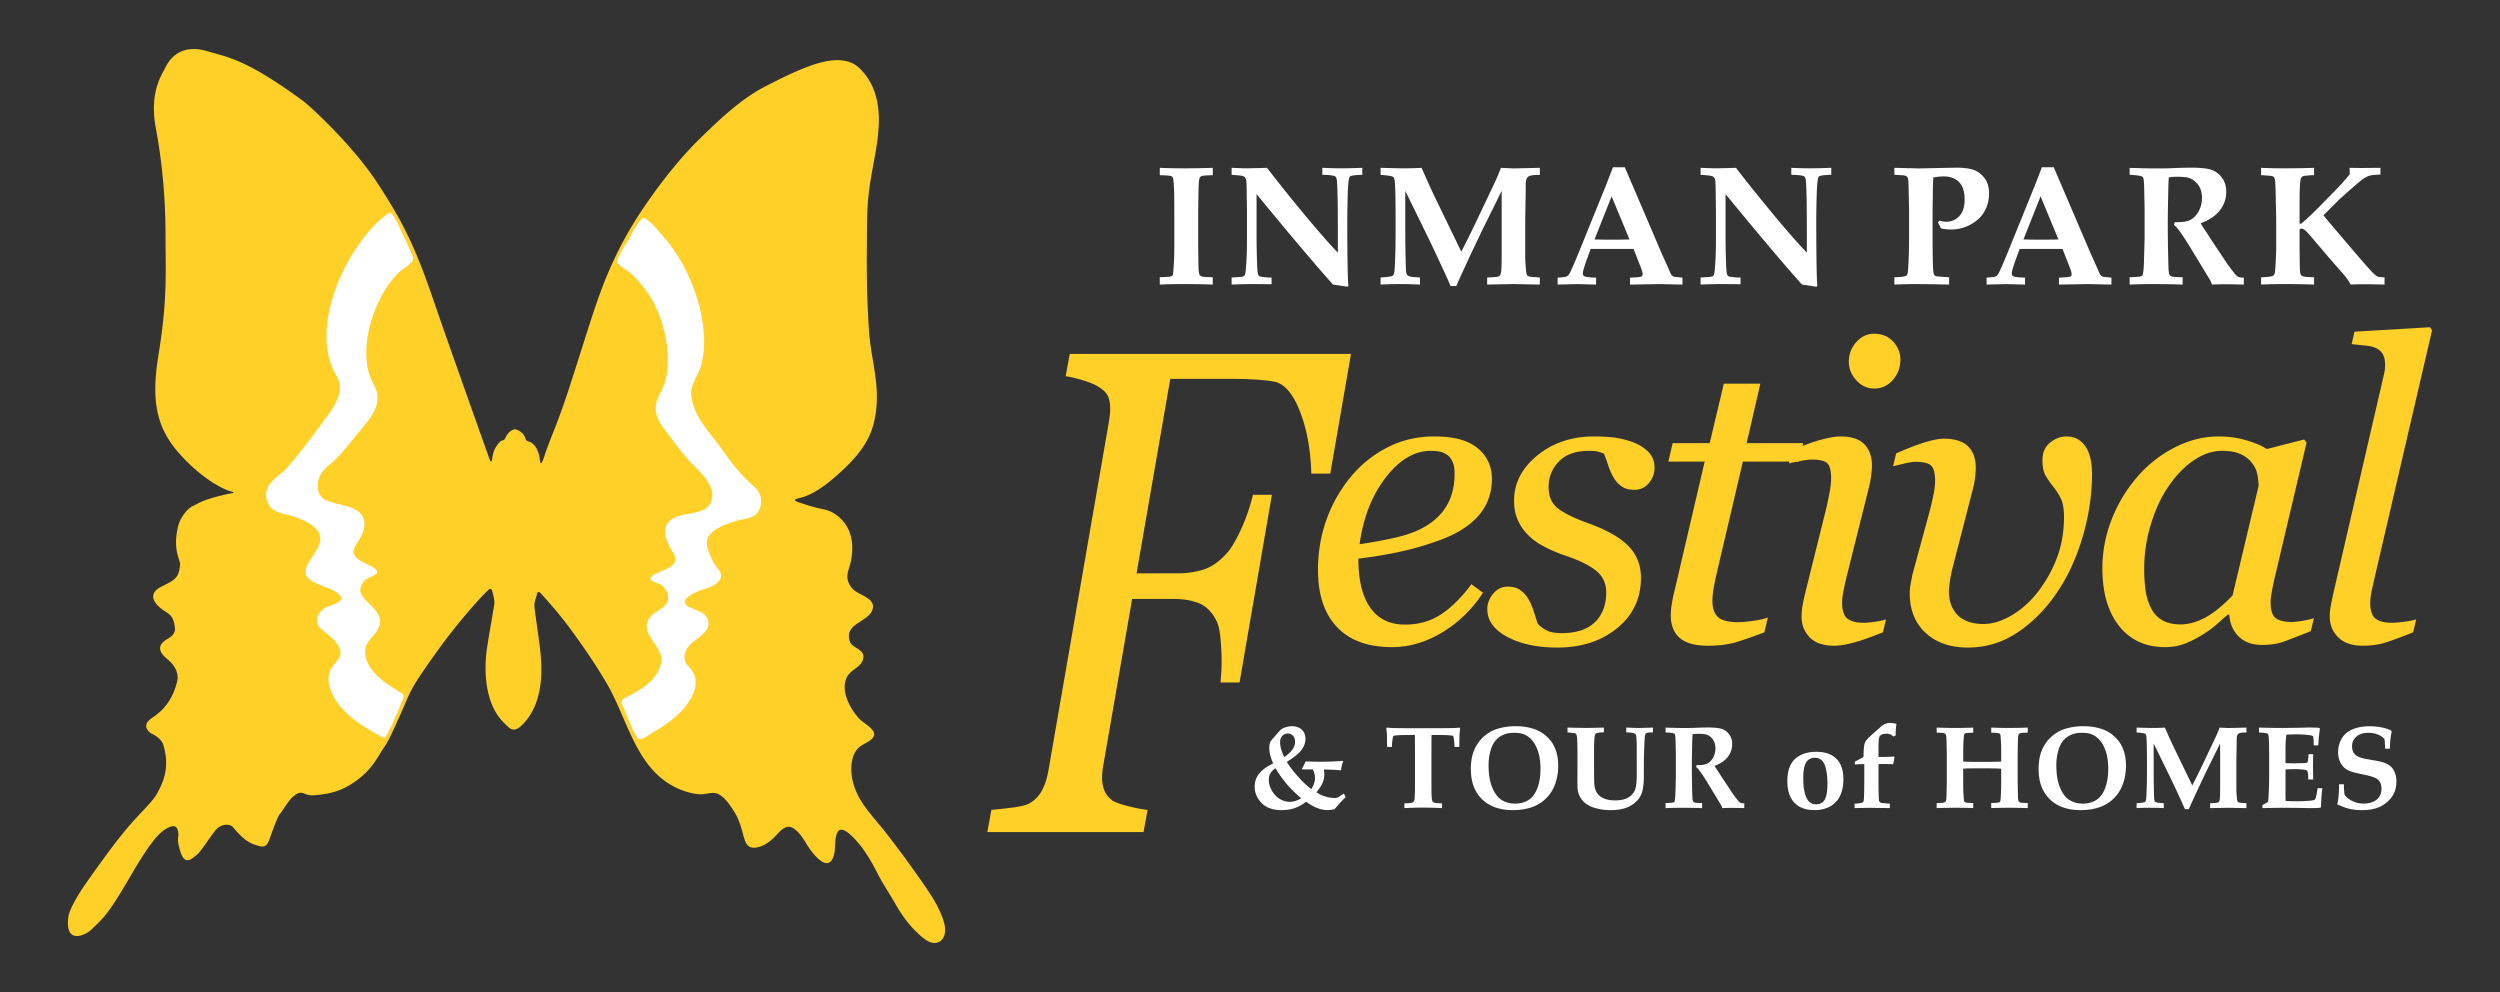 <svg xmlns="http://www.w3.org/2000/svg" width="315" height="125" viewBox="0 0 315 125"><rect x="0" y="0" width="315" height="125" fill="#333333" stroke="none"/><path fill="#FFD027" d="M118.886 116.013c-.606-1.891-1.782-3.569-2.911-5.182a140.08 140.08 0 0 0-4.47-6.048c-1.517-1.937-3.278-3.583-3.974-6.018-.41-1.442-.504-3.735.9-4.754.637-.463 2.408-1.021 1.432-2.105-.512-.568-1.225-.911-1.736-1.498-1.109-1.272-2.312-3.547-1.351-5.204.516-.891 1.893-1.206 2.004-2.349.112-1.13-1.444-1.142-1.724-2.089-.682-2.304 2.469-2.343 2.906-4.059.257-1.003-.892-1.495-1.619-1.886-.668-.361-1.084-.654-1.395-1.348-.428-.957.023-1.699.229-2.617.234-1.057.297-2.168.044-3.229-.407-1.706-1.782-3.146-3.558-3.477-.976-.183-2.033-.534-2.982-.843-1.199-.392-.063-.477.621-.712 1.758-.611 3.359-1.972 4.716-3.213 1.802-1.647 3.413-3.527 4.04-5.931 1.12-4.305-.271-7.699-.547-11.563-.246-3.437-.32-6.852-.291-10.294.016-1.635.008-3.261.064-4.893.072-2.097.412-4.158.799-6.214.739-3.929 1.531-8.653-1.79-11.889-1.726-1.683-4.558-.937-6.575-.168-1.848.701-3.52 1.549-5.27 2.446-3.028 1.553-5.725 4.12-8.137 6.467-2.645 2.575-4.916 5.49-7.011 8.524-2.374 3.433-4.227 7.079-5.655 10.992-.947 2.586-1.746 5.223-2.587 7.843-1.067 3.333-2.015 6.467-3.411 9.913a65.044 65.044 0 0 0-.857 2.266c-.261.719-.629 2.131-.754 1.122-.117-.945-.48-2.146-1.527-2.406-.355-.086-.246-.524-.633-.936-.279-.295-.586-.486-.976-.57-.12-.027-.817.2-1.153.959-.285.639-.414.272-.771.639-.846.875-.89 1.733-.967 2.172-.083.471-.234.266-.303.072-3.019-8.49-5.698-16.037-7.171-20.341-2.255-6.595-3.774-9.587-6.905-14.418-3.134-4.83-8.531-9.775-9.398-10.416-7.316-5.408-9.738-5.586-12.116-6.304-3.852-1.161-5.095 1.7-5.282 2.075-.428.854-2.039 3.095-1.209 7.548 1.412 7.579 1.209 13.475 1.232 15.011.082 5.056 0 8.151-.904 13.738-.906 5.586-.277 8.98 2.54 12.202 2.817 3.221 5.585 4.606 6.491 4.856.906.252.227.252-.124.327-3.403.729-3.901 1.259-4.379 1.459-.944.397-1.787 1.61-2.038 2.643-.734 3.011.301 4.251.251 4.807-.155 1.715-.629 1.936-2.39 2.816-1.37.687-1.359 1.761.201 2.896.73.529 1.283.654 1.484 1.936.047.303.303 1.057-.806 1.687-1.174.668-1.483 1.459-.075 2.617 1.41 1.156 1.334 2.316 1.209 2.818-.765 3.054-2.5 4.099-3.246 4.631-1.385.979-.152 1.86.125 1.961.277.1 1.158.679 1.359 1.309 1.011 3.16-.276 5.233-.68 6.04-.609 1.217-1.887 2.188-4.026 4.729-1.942 2.312-5.064 6.801-5.284 7.121-.703 1.031-1.812 2.893-1.938 3.774-.534 3.745 2.239 2.288 2.794 1.761 1.865-1.781 2.29-2.138 5.208-7.146 2.174-3.729 3.312-4.966 3.95-5.41 1.661-1.157 1.812-.251 1.888.304.074.552-.252.661.252 2.313.604 1.988 1.584.779 2.088.427.502-.353 2.088-2.942 2.617-3.369.525-.428 1.484-.655 1.986-.05.846 1.013 1.686 1.811 2.592 2.11 1.088.363 1.535.529 1.963-.679.896-2.527 1.158-3.019 1.334-3.195.176-.176 1.057-1.609 1.459-1.988 1.377-1.289 1.385-.225 2.77-.327 2.089-.15 3.547-.577 5.08-1.634 1.537-1.057 2.365-2.088 3.223-3.522.855-1.436.729-.782 2.415-4.556 1.685-3.774 1.282-3.421 4.504-7.976 3.22-4.554 6.44-7.901 6.593-8.001.197-.132.498-.687.703.05.178.629.252 1.106.252 1.358 0 .253-.176 1.106-.252 1.637-.074.526-.326 1.761-.68 4.101-.352 2.339-.428 6.643 1.932 9.201.303.329.604.608.838.813.6.521 1.166.091 1.377-.084.21-.177.366-.32.599-.584 2.138-2.415 2.307-5.99 1.964-9.01-.16-1.409-.37-2.811-.567-4.213-.062-.44-.13-.879-.167-1.323-.053-.608.184-.999.312-1.587.132-.614.476-.116.72.146.457.488.893.995 1.325 1.503a45.787 45.787 0 0 1 1.931 2.398c1.742 2.356 3.424 4.778 4.893 7.316 2.511 4.336 3.572 10.362 8.4 12.874.98.51 2.072.867 3.176.965.734.063 1.633-.346 2.312-.068.938.384 1.671 1.579 2.184 2.401.509.813.771 1.781 1.026 2.697.263.942.455 1.834 1.609 1.688.973-.12 1.882-.805 2.529-1.5.59-.634 1.312-1.527 2.242-.909.727.484 1.207 1.269 1.653 2.004.736 1.212 2.836 3.911 3.46 1.18.188-.825.012-1.985.424-2.73.562-1.015 2.16.86 2.497 1.242.991 1.125 1.821 2.569 2.499 3.901.698 1.371 1.572 2.656 2.333 3.99.719 1.262 1.61 2.504 2.669 3.509.706.67 1.909 1.843 2.957 1.084.781-.564.644-1.768.393-2.554"/><path fill="#FFF" d="M95.421 64.619c-.571.75-1.86.77-2.689 1.025-1.071.334-2.276.709-3.092 1.511-.825.813-.631 1.639-.249 2.6.244.614.537 1.226.95 1.746.372.465.746 1.001.335 1.567-.707.977-1.897 1.036-2.9 1.513-.865.416-2.352 1.248-.843 1.939.955.438 2.463.8 2.327 2.183-.119 1.216-1.888 1.898-2.556 2.805-.612.829-.646 1.768.095 2.515 1.807 1.823.393 4.208-1.081 5.718-1.024 1.048-2.258 1.865-3.528 2.583-.592.337-1.567 1.26-1.973.512a23.194 23.194 0 0 1-1.447-3.192c-.234-.643-.831-1.309-.079-1.677 1.891-.928 4.429-2.361 4.633-4.729.169-1.987-3.326-3.779-1.096-5.785.481-.434 1.556-.899 1.825-1.528.354-.821-.068-1.793-.785-2.259-.236-.152-1.609-.486-1.271-.916.226-.291.62-.454.945-.613.654-.325 1.996-.668 2.156-1.531.111-.601-.436-1.07-.653-1.575-.248-.573-.565-1.132-.646-1.76-.108-.854.317-1.559 1.051-1.972 1.316-.741 3.897-.442 4.644-1.858 1.153-2.187-1.656-4.206-2.887-5.651-.893-1.048-1.722-2.149-2.545-3.254-.57-.763-1.159-1.477-1.367-2.436-.271-1.243.243-2.053.767-3.107.381-.768.549-1.645.625-2.494.269-2.963-.472-6.088-1.905-8.68-.701-1.271-1.629-2.382-2.693-3.363-.467-.427-1.303-.81-1.676-1.308-.325-.433 1.152-2.515 1.334-2.86.5-.945 1.072-2.122 1.881-2.852.828.243 1.734 1.443 2.271 2.04a20.214 20.214 0 0 1 3.024 4.392c1.188 2.338 2.015 4.88 2.301 7.493.176 1.6.122 3.242-.324 4.795-.366 1.276-1.339 2.288-1.198 3.679.272 2.67 2.412 4.733 3.898 6.839 1.188 1.685 2.499 3.354 4.074 4.69.954.807 1.11 2.254.347 3.255M50.291 34.298a12.313 12.313 0 0 0-2.26 3.08c-1.283 2.499-2.124 5.448-1.809 8.279.133 1.195.434 1.934.972 2.97.546 1.049.432 2.37-.133 3.373-.485.859-1.163 1.604-1.784 2.365-.94 1.156-1.865 2.34-2.896 3.415-.578.604-1.545 1.216-1.951 1.954-.506.918-.656 2.425.35 3.104 1.444.973 4.771.622 5.123 2.885.098.624-.12 1.248-.385 1.803-.295.615-1.175 1.6-.926 2.252.368.963 1.685 1.202 2.447 1.718 1.372.93-.583 1.036-1.161 1.725-1.918 2.279 2.64 3.112 1.934 5.592-.282.989-1.131 1.456-1.575 2.325-.498.971-.109 2.229.488 3.065.66.927 1.559 1.669 2.508 2.278.441.282.877.566 1.33.828.512.293.287.604.098 1.051-.453 1.066-.869 2.143-1.385 3.182-.199.4-.399.8-.617 1.19-.238.432-.611.071-.943-.11-2.384-1.294-5.111-3.046-6.074-5.735-.311-.866-.381-1.89.113-2.699.513-.844 1.5-1.35 1.021-2.51-.443-1.079-1.486-1.706-2.328-2.44-1.213-1.057-.107-2.547 1.122-2.912.632-.188 2.11-.755 1.06-1.529-1.005-.746-2.252-.95-3.314-1.57-2.629-1.537 2.027-3.959.842-6.115-.589-1.072-1.902-1.552-2.971-1.965-.924-.357-2.351-.441-3.034-1.173-.614-.661-.776-1.62-.458-2.457.385-1.009 1.678-1.717 2.402-2.511 1.611-1.771 3.006-3.713 4.438-5.629 1.198-1.602 3.143-3.907 1.862-6.03-2.714-4.506-.59-11.096 1.947-15.215 1.176-1.909 2.727-3.968 4.604-5.261.509-.429 1.409 1.824 1.589 2.2a57.245 57.245 0 0 1 1.486 3.268c.301.739-1.228 1.453-1.732 1.959"/><path fill="#FFD027" d="M170.224 44.6l-2.61 15.071h-2.389c-.085-3.028-.568-5.653-1.449-7.875-.881-2.223-1.959-3.46-3.232-3.715a22.343 22.343 0 0 0-2.31-.255 47.727 47.727 0 0 0-3.041-.085h-7.739l-4.247 24.497h5.207c1.235 0 2.364-.177 3.387-.531 1.021-.353 2.012-1.097 2.971-2.229.49-.595 1.038-1.557 1.645-2.888a23.557 23.557 0 0 0 1.454-4.246h2.388l-4.076 23.649h-2.388c.021-.34.047-.736.08-1.189.032-.452.048-.947.048-1.485 0-.793-.043-1.699-.127-2.718-.085-1.019-.245-1.783-.478-2.293-.574-1.159-1.317-1.925-2.23-2.292-.913-.367-1.995-.553-3.248-.553h-5.191l-3.658 21.102a8.072 8.072 0 0 0-.128 1.401c0 .622.096 1.167.287 1.634s.52.885.987 1.252c.339.227 1.008.467 2.006.722s1.815.411 2.452.467l-.51 2.803h-19.679l.509-2.803a70.89 70.89 0 0 0 2.548-.275c1.04-.127 1.751-.29 2.133-.487a3.984 3.984 0 0 0 1.688-1.678c.382-.722.658-1.577.828-2.568l7.611-43.898c.042-.283.08-.56.111-.829a6.99 6.99 0 0 0 .047-.827c0-.566-.079-1.055-.238-1.466-.159-.409-.494-.784-1.003-1.124-.467-.34-1.157-.651-2.07-.935-.913-.282-1.677-.467-2.292-.552l.509-2.802h35.437z"/><g fill="#FFD027"><path d="M187.982 60.319c0 1.811-.566 3.365-1.699 4.664-1.135 1.297-2.785 2.33-4.949 3.1-1.586.58-3.189 1.049-4.809 1.408s-3.41.658-5.371.896c0 2.695.498 4.754 1.496 6.176.998 1.424 2.459 2.137 4.387 2.137 1.705 0 3.209-.426 4.514-1.279 1.305-.852 2.588-2.123 3.85-3.811l1.457 1.074c-1.363 2.08-3.068 3.742-5.115 4.986-2.045 1.246-4.168 1.867-6.367 1.867-3.018 0-5.324-.844-6.918-2.533-1.596-1.689-2.393-4.088-2.393-7.193 0-2.15.338-4.203 1.012-6.158a17.813 17.813 0 0 1 2.953-5.363 14.615 14.615 0 0 1 4.643-3.84c1.832-.973 3.857-1.459 6.074-1.459 2.455 0 4.275.5 5.459 1.498 1.185 1 1.776 2.278 1.776 3.83zm-4.705-.629c0-.662-.094-1.186-.281-1.568s-.426-.668-.717-.855a2.394 2.394 0 0 0-.971-.383 7.097 7.097 0 0 0-1.049-.076c-2.047 0-3.936 1.123-5.666 3.369s-2.826 5.043-3.285 8.395a63.644 63.644 0 0 0 4.041-.727c1.5-.314 2.744-.727 3.734-1.238 1.414-.73 2.467-1.672 3.158-2.82.691-1.149 1.036-2.515 1.036-4.097zM196.223 81.591c-2.525 0-4.627-.449-6.305-1.344-1.68-.895-2.52-2.066-2.52-3.516 0-.682.246-1.322.742-1.92.494-.596 1.1-.895 1.814-.895.682 0 1.232.158 1.65.473.418.316.746.688.984 1.113.256.443.482.973.678 1.586s.361 1.117.498 1.51c.256.289.609.559 1.062.805.451.248 1.104.371 1.957.371 1.84 0 3.234-.461 4.182-1.385.945-.924 1.418-2.172 1.418-3.744 0-1.16-.443-2.088-1.33-2.779s-2.207-1.328-3.963-1.91c-.631-.205-1.373-.516-2.225-.936-.854-.418-1.535-.865-2.047-1.346a6.405 6.405 0 0 1-1.484-1.947c-.375-.75-.562-1.639-.562-2.664 0-2.188.977-4.078 2.93-5.676 1.951-1.598 4.352-2.396 7.199-2.396.664 0 1.381.035 2.148.102.768.068 1.611.256 2.531.564.801.271 1.484.678 2.047 1.215s.844 1.23.844 2.084c0 .699-.234 1.334-.703 1.904-.469.572-1.088.857-1.855.857-.631 0-1.15-.137-1.559-.41a3.295 3.295 0 0 1-1.023-1.1 7.305 7.305 0 0 1-.666-1.482 23.722 23.722 0 0 0-.562-1.561c-.324-.137-.613-.23-.869-.281s-.598-.076-1.023-.076c-1.67 0-2.938.449-3.797 1.346-.861.898-1.293 1.963-1.293 3.193 0 1.195.389 2.098 1.164 2.703.775.607 2.059 1.234 3.85 1.883 2.318.838 4.002 1.795 5.051 2.871s1.574 2.408 1.574 3.998c0 2.596-.998 4.711-2.994 6.342-1.995 1.631-4.51 2.448-7.543 2.448zM215.201 81.36c-1.621 0-2.805-.328-3.555-.984s-1.125-1.6-1.125-2.826c0-.393.025-.764.076-1.113s.119-.746.205-1.189l3.986-17.084h-4.576l.539-2.328h4.67l1.783-7.494h4.6l-1.729 7.494h7.119l-.535 2.328H219.6l-3.301 14.092a30.483 30.483 0 0 0-.383 1.879 9.355 9.355 0 0 0-.154 1.549c0 .938.234 1.623.703 2.059.471.434 1.318.652 2.547.652.443 0 1.064-.055 1.867-.166.801-.111 1.424-.252 1.867-.422l-.436 1.865a55.75 55.75 0 0 1-3.375 1.189c-1.058.333-2.302.499-3.734.499z"/><path d="M237.633 78.034l-.383 1.637c-1.57.633-2.822 1.07-3.76 1.318-.939.246-1.74.371-2.404.371-1.365 0-2.389-.355-3.07-1.062-.682-.709-1.021-1.584-1.021-2.625 0-.393.033-.803.102-1.229.068-.428.18-.965.332-1.613l2.703-10.881c.135-.598.268-1.238.395-1.922.129-.682.191-1.262.191-1.74 0-.955-.156-1.592-.473-1.906-.314-.316-.957-.475-1.926-.475-.375 0-.873.061-1.494.18s-1.094.221-1.416.307l.383-1.637c1.33-.598 2.521-1.041 3.578-1.33 1.057-.291 1.893-.436 2.506-.436 1.398 0 2.412.334 3.043.998.631.666.945 1.562.945 2.689 0 .307-.033.725-.102 1.254s-.172 1.059-.307 1.588l-2.719 10.881c-.17.666-.318 1.318-.445 1.959s-.189 1.166-.189 1.574c0 .973.217 1.639.65 1.998.432.357 1.135.537 2.104.537.322 0 .785-.043 1.389-.127.601-.085 1.066-.187 1.388-.308zm1.816-32.711c0 .973-.316 1.82-.947 2.545s-1.416 1.088-2.354 1.088c-.869 0-1.619-.346-2.25-1.037-.631-.689-.945-1.479-.945-2.365 0-.938.314-1.756.945-2.455s1.381-1.049 2.25-1.049c.973 0 1.766.328 2.379.984.616.656.922 1.42.922 2.289zM263.594 59.728c0 2.594-.393 5.227-1.176 7.898-.785 2.67-1.859 5.004-3.223 7-1.381 2.066-3.027 3.742-4.936 5.031-1.91 1.289-4.008 1.934-6.293 1.934-2.232 0-4.016-.619-5.346-1.857-1.328-1.236-1.994-2.896-1.994-4.98 0-.393.047-.836.141-1.33l.191-.998 2.227-8.193c.17-.666.318-1.318.447-1.959.127-.641.191-1.199.191-1.678 0-.955-.166-1.596-.498-1.92-.334-.324-.986-.486-1.957-.486-.357 0-.844.074-1.459.221-.613.146-1.074.26-1.381.342l.385-1.625c1.33-.592 2.512-1.049 3.543-1.371 1.033-.32 1.855-.482 2.471-.482 1.363 0 2.375.316 3.031.947.656.633.986 1.545.986 2.74 0 .342-.031.756-.09 1.242a12.18 12.18 0 0 1-.32 1.6l-2.461 9.551c-.17.648-.299 1.271-.383 1.869-.086.598-.129.98-.129 1.15 0 .889.141 1.609.422 2.164s.635.986 1.062 1.293c.408.291.855.496 1.342.615s.984.18 1.496.18c1.16 0 2.357-.367 3.594-1.102s2.314-1.689 3.236-2.867a16.766 16.766 0 0 0 2.43-4.289c.613-1.578.92-3.324.92-5.236 0-1.023-.141-1.812-.422-2.367s-.592-1.037-.934-1.447c-.342-.428-.652-.875-.934-1.344s-.422-1.131-.422-1.984c0-.973.324-1.715.973-2.229.646-.512 1.33-.768 2.045-.768 1.006 0 1.795.406 2.365 1.217.575.809.86 1.982.86 3.518zM280.891 77.442h-.18c-.375.309-.82.697-1.34 1.166s-1.129.916-1.828 1.344c-.664.426-1.387.797-2.17 1.113s-1.635.473-2.555.473c-2.469 0-4.406-.887-5.811-2.662s-2.107-4.197-2.107-7.27c0-2.117.393-4.174 1.176-6.17a18.37 18.37 0 0 1 3.246-5.377A15.491 15.491 0 0 1 274 56.387c1.805-.932 3.662-1.396 5.572-1.396 1.209 0 2.363.162 3.463.486 1.098.324 1.963.691 2.594 1.102l4.693-1.205.309.385-3.896 16.516a31.3 31.3 0 0 0-.422 1.934c-.146.758-.219 1.318-.219 1.676 0 .973.205 1.631.615 1.973.41.34 1.102.512 2.074.512.324 0 .787-.053 1.385-.154s1.059-.213 1.383-.332l-.385 1.637a130.702 130.702 0 0 1-3.434 1.33c-.752.271-1.666.408-2.742.408-1.23 0-2.205-.357-2.922-1.074s-1.109-1.633-1.177-2.743zm3.685-16.179c0-.562-.061-1.102-.18-1.613s-.367-.99-.742-1.434c-.342-.428-.811-.768-1.408-1.025-.596-.256-1.346-.383-2.25-.383-1.246 0-2.457.41-3.635 1.229-1.178.82-2.234 1.92-3.172 3.303-.887 1.299-1.613 2.869-2.176 4.713s-.844 3.713-.844 5.607c0 1.041.059 1.963.178 2.766.119.801.35 1.535.689 2.201a3.557 3.557 0 0 0 1.404 1.512c.613.357 1.387.537 2.322.537.953 0 1.953-.27 3-.807s2.225-1.48 3.535-2.83l3.279-13.776zM306.439 41.616l-7.15 30.793c-.154.646-.299 1.295-.436 1.943s-.205 1.176-.205 1.586c0 .971.217 1.637.65 1.994s1.137.537 2.107.537c.34 0 .846-.043 1.518-.127.674-.086 1.18-.188 1.52-.309l-.383 1.637c-1.535.615-2.715 1.049-3.543 1.305-.826.256-1.76.385-2.801.385-1.363 0-2.398-.355-3.107-1.062-.707-.709-1.061-1.582-1.061-2.623 0-.393.039-.803.115-1.229s.184-.965.32-1.613l6.232-26.949c.119-.529.201-.895.244-1.1.041-.205.062-.461.062-.768 0-.615-.102-1.088-.307-1.422a1.952 1.952 0 0 0-.873-.754c-.361-.154-.814-.256-1.363-.307a66.258 66.258 0 0 1-1.67-.18l.359-1.561 9.514-.562.258.386z"/></g><g fill="#FFF"><path d="M152.81 21.146v.925c-.708.021-1.129.048-1.262.079a.72.72 0 0 0-.284.116.355.355 0 0 0-.116.173c-.049.119-.084.348-.105.684a20.1 20.1 0 0 0-.031 1.03 527.514 527.514 0 0 0-.042 2.787v4.237l.032 1.925c0 .722.035 1.191.105 1.409a.427.427 0 0 0 .142.226.777.777 0 0 0 .315.126c.144.032.559.055 1.246.068v.926a99.9 99.9 0 0 0-3.659-.063c-1.129 0-2.135.021-3.018.063v-.926c.729-.027 1.149-.052 1.262-.073.147-.028.247-.066.3-.115a.323.323 0 0 0 .1-.169c.021-.084.049-.413.084-.988.056-.841.084-1.619.084-2.334v-4.396c0-1.396-.007-2.293-.021-2.692-.035-.89-.077-1.447-.126-1.672-.021-.091-.055-.161-.1-.21s-.13-.09-.252-.121-.566-.062-1.33-.09v-.925c.883.042 1.896.062 3.039.062 1.281.001 2.494-.02 3.637-.062zM155.185 34.964c.827-.042 1.3-.081 1.42-.116a.43.43 0 0 0 .194-.137c.053-.062.096-.192.131-.389.042-.267.091-.911.147-1.935.028-.582.042-1.339.042-2.271V26.74l-.042-3.06c-.007-.512-.028-.845-.063-.999a.752.752 0 0 0-.153-.342c-.066-.073-.177-.132-.331-.174s-.603-.087-1.346-.137v-.883c.89.042 1.546.062 1.966.062l1.524-.031.968-.031a202.393 202.393 0 0 0 5.247 6.52c1.479 1.773 2.706 3.161 3.681 4.164V29.4c0-3.771-.042-5.99-.126-6.657-.028-.259-.092-.427-.189-.504-.161-.127-.708-.196-1.641-.211v-.883c.855.042 1.641.062 2.355.062.694 0 1.588-.021 2.682-.062v.883c-.855.021-1.363.084-1.524.189a.267.267 0 0 0-.116.158c-.105.351-.174 1.151-.205 2.402s-.047 2.175-.047 2.771c0 4.662.045 7.491.137 8.486l-.137.095a60.87 60.87 0 0 0-1.799-.273c-2.264-2.53-5.475-6.33-9.632-11.398v5.236c0 1.087.021 2.219.063 3.396.028.813.07 1.308.126 1.482.028.084.075.152.142.205s.185.09.353.11c.456.057.788.085.999.085.042 0 .112-.004.211-.011v.852c-1.332-.014-2.09-.021-2.272-.021-.68 0-1.602.021-2.766.063v-.891zM173.955 35.857v-.894c.793-.057 1.262-.112 1.409-.169a.376.376 0 0 0 .2-.146.914.914 0 0 0 .126-.399c.049-.4.091-1.272.126-2.619.021-.651.031-1.773.031-3.364 0-1.424-.01-2.684-.031-3.78-.021-1.098-.066-1.751-.137-1.962a.46.46 0 0 0-.131-.226c-.061-.053-.174-.093-.342-.121a10.217 10.217 0 0 0-1.252-.137v-.894c1.444.042 2.439.062 2.986.062.723 0 1.447-.021 2.178-.062l.925 2.082.735 1.577 3.345 6.898a94.915 94.915 0 0 0 1.608-3.218l1.389-2.913c.771-1.626 1.242-2.627 1.414-3.002s.366-.851.584-1.425c.918.049 1.507.073 1.766.073l3.135-.073v.894h-.148c-.707-.007-1.156.075-1.346.247s-.283.503-.283.994c0 .582-.004 1.023-.011 1.324l-.053 2.955v3.691c0 .897.003 1.423.011 1.577.056.891.105 1.438.146 1.641.021.098.061.177.116.236s.137.105.241.137c.105.031.547.072 1.326.121v.894l-3.355-.063-3.28.063v-.894c.869-.028 1.365-.079 1.487-.152.123-.074.211-.24.264-.5.053-.259.078-1.129.078-2.607v-7.655l-2.439 4.932-1.167 2.45c-.309.645-.743 1.581-1.304 2.808a87.061 87.061 0 0 0-.811 1.798h-.715a89.476 89.476 0 0 0-1.094-2.419c-.812-1.752-1.43-3.06-1.85-3.922l-2.766-5.646v5.163c0 .862.012 1.888.037 3.075.023 1.188.05 1.861.078 2.02a.734.734 0 0 0 .131.342c.061.07.165.13.316.179.15.049.58.095 1.287.137v.894a45.05 45.05 0 0 0-2.407-.063 39.257 39.257 0 0 0-2.553.061zM196.262 35.857v-.873c.567-.042.906-.078 1.014-.11a.717.717 0 0 0 .279-.147c.077-.066.156-.171.236-.315.081-.144.321-.678.721-1.604.182-.435.533-1.293 1.051-2.576l2.745-6.771.925-2.388h1.494l4.7 10.979.651 1.44.422.968c.069.126.137.217.199.273a.629.629 0 0 0 .215.126c.081.028.286.053.615.073.105.015.26.032.463.053v.873l-2.923-.063-3.69.063v-.873c.848-.035 1.326-.082 1.435-.142s.163-.159.163-.3c0-.175-.08-.463-.242-.862l-.904-2.313h-5.404l-.463 1.262c-.351.968-.525 1.57-.525 1.809 0 .169.056.288.168.357.168.099.669.162 1.504.189v.873l-2.43-.063-2.419.062zm4.647-5.688c.659.021 1.405.031 2.239.031.807 0 1.529-.011 2.166-.031l-2.25-5.427-2.155 5.427zM214.275 34.964c.827-.042 1.301-.081 1.42-.116a.435.435 0 0 0 .194-.137c.053-.062.097-.192.132-.389.041-.267.091-.911.146-1.935a49.02 49.02 0 0 0 .043-2.271V26.74l-.043-3.06c-.007-.512-.027-.845-.062-.999s-.086-.269-.152-.342-.178-.132-.332-.174-.603-.087-1.346-.137v-.883c.891.042 1.546.062 1.967.062l1.524-.031.968-.031c1.443 1.886 3.193 4.059 5.247 6.52 1.479 1.773 2.706 3.161 3.681 4.164V29.4c0-3.771-.043-5.99-.127-6.657-.027-.259-.091-.427-.189-.504-.16-.127-.707-.196-1.64-.211v-.883c.854.042 1.64.062 2.355.062.694 0 1.587-.021 2.681-.062v.883c-.855.021-1.363.084-1.523.189a.263.263 0 0 0-.116.158c-.105.351-.174 1.151-.205 2.402a120.081 120.081 0 0 0-.048 2.771c0 4.662.046 7.491.137 8.486l-.137.095a60.799 60.799 0 0 0-1.798-.273c-2.265-2.53-5.476-6.33-9.632-11.398v5.236c0 1.087.021 2.219.062 3.396.028.813.07 1.308.127 1.482a.413.413 0 0 0 .142.205c.066.053.185.09.353.11.455.057.788.085.998.085.043 0 .113-.004.211-.011v.852a438.21 438.21 0 0 0-2.271-.021c-.68 0-1.602.021-2.766.063v-.891zM238.69 22.02v-.873l3.112.073 4.701-.095c.918 0 1.644.095 2.176.284.533.189.99.533 1.373 1.03.382.498.572 1.143.572 1.936 0 .792-.184 1.528-.551 2.208-.369.68-.943 1.239-1.725 1.677a5.052 5.052 0 0 1-2.508.657c-.225 0-.444-.012-.658-.036a5.715 5.715 0 0 1-.636-.111 4.397 4.397 0 0 0-.379-.746l.222-.231c.153.049.299.086.436.11s.262.037.373.037c.68 0 1.241-.24 1.684-.721.441-.479.662-1.179.662-2.098 0-.96-.231-1.683-.694-2.166s-1.108-.726-1.935-.726a7.16 7.16 0 0 0-1.314.137 28.129 28.129 0 0 0-.063 1.914l-.031 2.061v3.985c0 .981.014 1.998.042 3.05.021.609.06.995.115 1.156.028.07.076.132.143.185s.188.093.362.121l1.42.094v.926a188.91 188.91 0 0 0-4.049-.063c-.995 0-1.945.021-2.85.063v-.926c.778-.014 1.269-.073 1.472-.179a.353.353 0 0 0 .148-.157c.049-.099.087-.354.115-.768.076-1.122.115-2.369.115-3.744v-3.712l-.042-1.977a36.657 36.657 0 0 0-.047-1.588c-.018-.21-.052-.361-.101-.452-.027-.056-.075-.105-.142-.147s-.188-.08-.362-.115l-1.156-.073zM250.309 35.857v-.873c.568-.042.906-.078 1.016-.11a.72.72 0 0 0 .278-.147c.077-.066.155-.171.237-.315.08-.144.32-.678.72-1.604.183-.435.532-1.293 1.052-2.576l2.744-6.771.926-2.388h1.492l4.701 10.979.652 1.44.42.968c.07.126.137.217.2.273a.633.633 0 0 0 .216.126c.08.028.285.053.615.073.104.015.259.032.463.053v.873l-2.924-.063-3.691.063v-.873c.849-.035 1.327-.082 1.436-.142.109-.06.163-.159.163-.3 0-.175-.081-.463-.241-.862l-.904-2.313h-5.406l-.462 1.262c-.351.968-.526 1.57-.526 1.809 0 .169.057.288.169.357.168.099.669.162 1.503.189v.873l-2.429-.063-2.42.062zm4.648-5.688a71.1 71.1 0 0 0 2.24.031c.806 0 1.527-.011 2.166-.031l-2.25-5.427-2.156 5.427zM268.334 22.02v-.862c.16 0 .721.014 1.682.042.47.014 1.136.021 1.998.021.736 0 1.367-.014 1.893-.042a55.575 55.575 0 0 1 2.156-.053c1.1 0 1.924.079 2.471.237.547.157 1.014.485 1.398.982.386.498.578 1.104.578 1.819 0 .849-.262 1.619-.788 2.313s-1.335 1.244-2.429 1.651c.175.315.375.638.6.967.224.33.355.529.394.6s.079.137.121.2l1.63 2.45c.435.651.67 1.002.705 1.051.525.701.848 1.115.967 1.241s.234.214.348.263c.111.049.332.077.662.084v.873c-1.08-.028-1.861-.042-2.346-.042-.561 0-1.117.014-1.672.042a2.538 2.538 0 0 0-.252-.6l-2.25-3.712c-.645-1.065-1.191-1.903-1.641-2.513-.225-.309-.441-.54-.652-.694l.116-.347c.841.027 1.476-.059 1.903-.258.428-.2.789-.558 1.083-1.072a3.43 3.43 0 0 0 .441-1.73c0-.645-.154-1.181-.462-1.608a2.451 2.451 0 0 0-1.146-.895c-.295-.104-.82-.157-1.578-.157a5.94 5.94 0 0 0-.998.084c-.021.253-.043.82-.063 1.703a234.21 234.21 0 0 0-.063 3.976c0 1.052.011 2.166.031 3.344.029 1.444.05 2.265.064 2.461.021.393.059.648.115.768a.413.413 0 0 0 .137.152c.062.046.164.082.305.11s.547.049 1.22.062v.926a103.85 103.85 0 0 0-3.638-.063c-1.094 0-2.107.021-3.039.063v-.926c.799-.027 1.271-.066 1.419-.115a.327.327 0 0 0 .185-.105c.038-.049.068-.146.089-.294.049-.273.084-.688.105-1.241l.084-3.07v-3.901l-.042-2.219c-.014-.876-.057-1.402-.127-1.577a.392.392 0 0 0-.157-.179c-.169-.084-.688-.155-1.557-.21zM300.451 34.942v.915a97.464 97.464 0 0 0-2.629-.042c-.568 0-1.115.014-1.641.042-.176-.357-.449-.757-.82-1.199l-2.051-2.355c-1.549-1.829-2.373-2.793-2.471-2.892-.26-.287-.463-.466-.61-.536a.591.591 0 0 0-.252-.073.259.259 0 0 0-.147.042.151.151 0 0 0-.068.073c-.01.028-.016.109-.016.242v2.366l.031 2.082c.008.554.053.897.137 1.03.049.077.144.141.284.189.14.049.599.088 1.378.115v.915a99.895 99.895 0 0 0-3.639-.063c-1.136 0-2.148.021-3.039.063v-.915c.729-.035 1.199-.084 1.409-.147a.43.43 0 0 0 .194-.137.698.698 0 0 0 .126-.289c.032-.129.058-.408.079-.836.062-1.037.095-1.787.095-2.25v-3.817l-.073-3.26c-.015-.799-.046-1.328-.096-1.588-.035-.154-.074-.256-.12-.305s-.118-.088-.216-.115c-.154-.042-.621-.085-1.398-.127v-.925c.891.042 1.906.062 3.049.062 1.276 0 2.486-.021 3.629-.062v.925c-.814.021-1.309.077-1.483.169-.104.062-.179.196-.221.399-.084.456-.126 1.321-.126 2.597v2.902l.168.074c.659-.526 1.563-1.381 2.713-2.566l1.494-1.524c.482-.498.823-.855 1.02-1.072l.926-1.083a8.803 8.803 0 0 0-.032-.82c.708.014 1.185.021 1.431.021l2.471-.021v.852c-.652.014-1.125.064-1.42.152-.294.088-.658.304-1.094.646-.435.344-1.324 1.122-2.67 2.335l-1.998 1.998c.336.42.837 1.02 1.504 1.798l2.303 2.702c1.064 1.248 1.787 2.075 2.166 2.482.379.406.655.646.83.72.174.075.472.111.893.111z"/></g><g fill="#FFF"><path d="M169.335 99.979l.21.473c-.155.139-.391.381-.707.725s-.543.602-.678.775a4.071 4.071 0 0 1-.855.115c-.416 0-.801-.062-1.153-.188-.508-.174-1.034-.461-1.581-.863a4.928 4.928 0 0 1-1.41.795c-.495.176-1.055.264-1.679.264-1.111 0-1.955-.301-2.53-.902s-.863-1.281-.863-2.041c0-.557.141-1.041.421-1.457.387-.57 1.024-1.066 1.914-1.486a6.366 6.366 0 0 1-.384-1.066 3.854 3.854 0 0 1-.109-.914c0-.42.082-.725.247-.914l.696-.805c.323-.377.543-.596.659-.66a2.673 2.673 0 0 1 1.276-.326c.329 0 .624.066.885.197.261.129.459.32.595.572.135.252.203.529.203.834 0 .436-.152.875-.457 1.322s-.94.973-1.907 1.578c.444.672.944 1.312 1.497 1.924a11.672 11.672 0 0 0 1.6 1.498 3.62 3.62 0 0 0 .354-.736c.073-.219.109-.441.109-.662 0-.174-.024-.361-.072-.562a1.796 1.796 0 0 0-.211-.525H164.1l-.065-.088c.102-.158.177-.285.225-.377l.246-.537c.938.025 1.487.037 1.646.037 1.314 0 2.325-.039 3.031-.115l.064.057a6.082 6.082 0 0 0-.199.625 3.576 3.576 0 0 0-.062.434l-.065.08a24.982 24.982 0 0 0-1.022-.072 37.66 37.66 0 0 0-1.102-.029c.048.232.072.436.072.609 0 .363-.071.713-.214 1.051-.143.34-.402.74-.779 1.205.328.23.7.41 1.116.535.416.127.81.189 1.183.189.11 0 .202-.012.275-.033.072-.021.156-.061.254-.119l.631-.417zm-8.622-3.175c-.256.154-.46.355-.612.598a1.57 1.57 0 0 0-.229.846c0 .475.129.934.388 1.381s.59.793.993 1.037c.404.244.818.367 1.244.367.488 0 .972-.156 1.45-.465a15.443 15.443 0 0 1-1.787-1.74 15.6 15.6 0 0 1-1.447-2.024zm1.102-1.407c.469-.328.813-.648 1.033-.961s.33-.641.33-.99c0-.309-.087-.557-.262-.742a.857.857 0 0 0-.652-.279c-.275 0-.506.1-.692.297-.187.199-.279.465-.279.797 0 .527.174 1.154.522 1.878zM176.954 101.821v-.594c.58-.02.925-.059 1.033-.117a.452.452 0 0 0 .222-.289c.053-.207.079-.834.079-1.879V94.6c0-1.186-.007-1.848-.021-1.988h-1.037c-.521 0-.981.018-1.378.051-.159.016-.251.035-.275.059-.033.029-.062.113-.087.254a7.205 7.205 0 0 0-.108 1.139h-.602c-.02-.99-.032-1.549-.037-1.676a9.743 9.743 0 0 0-.072-.688l.065-.074c.228.025.469.043.725.051.416.016 1.216.023 2.4.023h2.93c1.218 0 2.032-.008 2.443-.023.223-.008.447-.025.675-.051l.072.074a7.65 7.65 0 0 0-.08.775c-.005.039-.015.568-.029 1.588h-.602a8.544 8.544 0 0 0-.094-1.08c-.029-.174-.061-.279-.095-.312-.029-.023-.106-.041-.231-.051a14.869 14.869 0 0 0-1.429-.059h-1.037c-.015.17-.021.832-.021 1.988v4.342c0 1.045.026 1.674.079 1.887.034.125.106.219.218.279s.457.1 1.037.119v.594a53.116 53.116 0 0 0-2.371-.064c-.687 0-1.477.021-2.372.064zM185.328 96.87c0-.885.134-1.656.402-2.314.269-.656.651-1.215 1.149-1.674s1.039-.791 1.624-.994a7.534 7.534 0 0 1 2.451-.385c.88 0 1.677.123 2.393.371.531.188 1.002.459 1.41.814s.719.721.932 1.092c.213.373.374.781.482 1.225.108.445.163.936.163 1.473a6.69 6.69 0 0 1-.472 2.531 4.575 4.575 0 0 1-1.019 1.545 4.728 4.728 0 0 1-1.526 1.035c-.783.324-1.677.486-2.683.486-1.088 0-2.021-.197-2.803-.59a4.364 4.364 0 0 1-1.838-1.744c-.442-.769-.665-1.726-.665-2.871zm2.234-.428c0 1.125.154 2.057.464 2.795.31.736.706 1.258 1.189 1.562s1.054.457 1.711.457c.609 0 1.154-.146 1.635-.436.481-.291.858-.781 1.132-1.473.272-.691.409-1.529.409-2.516 0-.676-.073-1.295-.221-1.855s-.359-1.039-.635-1.434a2.936 2.936 0 0 0-.976-.902c-.374-.207-.871-.311-1.489-.311-.706 0-1.307.164-1.803.496-.495.33-.855.82-1.08 1.469a6.544 6.544 0 0 0-.336 2.148zM197.507 92.28v-.604l2.357.045.979-.016.979-.021.269-.008v.604c-.522 0-.854.045-.993.137-.072.043-.121.129-.146.254-.067.301-.102.959-.102 1.98v1.682l.008.848c0 .885.01 1.432.028 1.639.044.455.157.82.341 1.1.184.277.466.502.845.674.38.172.862.258 1.447.258.672 0 1.207-.115 1.605-.346.399-.229.683-.527.853-.895.169-.367.254-1.066.254-2.096v-1.479c0-1.277-.003-2.055-.008-2.336-.015-.609-.048-.977-.102-1.102a.337.337 0 0 0-.167-.174c-.159-.082-.507-.131-1.044-.145v-.604c.875.035 1.395.051 1.56.051.043 0 .108-.002.195-.006l1.609-.045v.604c-.449 0-.731.035-.848.107-.059.039-.105.113-.142.223-.036.107-.071.598-.105 1.467a58.196 58.196 0 0 0-.051 2.061v1.703c0 .436-.031.885-.094 1.35-.063.463-.19.859-.381 1.188a3.05 3.05 0 0 1-.809.893 3.647 3.647 0 0 1-1.24.602c-.479.135-1.031.203-1.66.203a6.96 6.96 0 0 1-2.06-.297c-.464-.145-.843-.34-1.138-.584a2.635 2.635 0 0 1-.957-1.693c-.024-.174-.037-.643-.037-1.406l.008-1.393V94.86c0-.676-.015-1.285-.044-1.826-.014-.213-.043-.367-.087-.465a.574.574 0 0 0-.181-.188l-.941-.101zM209.862 92.28v-.596c.111 0 .498.01 1.16.029.323.01.783.014 1.378.014.507 0 .942-.008 1.305-.027.6-.025 1.095-.037 1.486-.037.759 0 1.327.055 1.704.164.377.107.698.334.965.678.266.342.398.76.398 1.254 0 .584-.182 1.117-.544 1.596s-.921.857-1.675 1.139c.121.217.259.439.413.666a7.882 7.882 0 0 1 .355.551l1.124 1.689.485.727c.363.482.585.768.667.855a.788.788 0 0 0 .239.18c.078.035.23.055.457.059v.602a66.455 66.455 0 0 0-1.617-.029c-.387 0-.771.01-1.152.029a1.72 1.72 0 0 0-.174-.412l-1.552-2.561a23.927 23.927 0 0 0-1.132-1.732 2.15 2.15 0 0 0-.449-.479l.08-.24c.58.02 1.018-.039 1.312-.178.295-.137.544-.383.746-.738.203-.355.305-.754.305-1.193 0-.445-.106-.814-.318-1.109a1.694 1.694 0 0 0-.791-.617c-.203-.072-.565-.107-1.087-.107-.232 0-.462.02-.689.057-.015.174-.029.566-.043 1.176a162.898 162.898 0 0 0-.044 2.74c0 .725.008 1.494.021 2.307a66.2 66.2 0 0 0 .044 1.695c.015.271.041.447.08.529a.289.289 0 0 0 .094.105c.044.031.113.057.21.076s.378.035.842.045v.637a71.589 71.589 0 0 0-2.509-.043c-.755 0-1.453.014-2.096.043v-.637c.551-.02.877-.047.979-.08a.232.232 0 0 0 .127-.072.487.487 0 0 0 .062-.203c.034-.189.059-.475.073-.855l.058-2.117v-2.691l-.029-1.529c-.01-.605-.038-.967-.087-1.088a.276.276 0 0 0-.108-.123c-.116-.063-.473-.112-1.073-.149zM225.205 98.399c0-.822.14-1.502.42-2.041s.701-.945 1.262-1.219 1.214-.41 1.958-.41c1.116 0 1.966.293 2.549.879.582.584.873 1.441.873 2.574 0 .652-.084 1.217-.253 1.695-.17.479-.396.865-.682 1.156a3.168 3.168 0 0 1-.899.664c-.536.252-1.141.377-1.812.377-1.093 0-1.936-.311-2.527-.932s-.889-1.534-.889-2.743zm2.008-.347c0 1.285.188 2.201.565 2.748.252.361.609.543 1.073.543.396 0 .711-.137.943-.412.309-.367.464-1.078.464-2.133 0-.74-.062-1.373-.186-1.902-.123-.529-.304-.898-.543-1.107a1.28 1.28 0 0 0-.867-.311c-.29 0-.544.076-.761.229-.218.152-.387.408-.508.768-.12.36-.18.885-.18 1.577zM233.674 101.821v-.551c.57-.039.908-.092 1.015-.16.082-.053.131-.148.146-.289.033-.252.055-1.039.064-2.363v-2.176l-.202-.008-.986.043v-.354c.643-.334.977-.512 1-.529a.206.206 0 0 0 .095-.176c0-.227.011-.508.032-.844.022-.336.055-.574.099-.715.043-.141.113-.275.21-.406.159-.213.512-.555 1.059-1.029l.877-.783c.141-.121.303-.217.486-.285.184-.07.392-.105.623-.105.237 0 .491.043.762.131a8.742 8.742 0 0 0-.102 1.449l-.29.131c-.145-.135-.28-.229-.406-.279s-.285-.076-.479-.076c-.28 0-.503.053-.667.16a.548.548 0 0 0-.232.311c-.058.193-.087.678-.087 1.451v1.008l.856-.008c.415-.01.775-.025 1.08-.051l.094.072a2.605 2.605 0 0 0-.058.254l-.116.646-.732-.016c-.213-.01-.333-.014-.362-.014-.087 0-.341.006-.762.021v2.312c0 .518.007 1.012.019 1.48s.032.75.062.848a.383.383 0 0 0 .112.166.515.515 0 0 0 .25.096c.029.004.358.031.986.078v.559l-2.473-.035c-.306.001-.963.013-1.973.036zM244.02 101.821v-.637c.459-.01.74-.025.841-.045a.593.593 0 0 0 .226-.082.302.302 0 0 0 .102-.156c.048-.145.074-.48.079-1.008l.029-1.443v-3.395l-.029-1.428c-.005-.537-.031-.877-.079-1.021a.294.294 0 0 0-.099-.156c-.046-.037-.119-.066-.221-.088s-.385-.037-.849-.047v-.639c.793.029 1.629.045 2.509.045.788 0 1.486-.016 2.096-.045v.639c-.518.02-.822.041-.914.062s-.156.057-.195.105c-.039.047-.067.217-.087.506-.044.494-.065 1.205-.065 2.133v.834c.348.029 1.078.043 2.189.043 1.402 0 2.268-.014 2.597-.043v-.834c0-.75-.005-1.23-.015-1.443-.039-.643-.068-1.006-.087-1.088a.29.29 0 0 0-.069-.133c-.031-.033-.09-.059-.174-.08-.085-.021-.388-.043-.91-.062v-.639c.609.029 1.308.045 2.096.045.88 0 1.716-.016 2.509-.045v.639c-.459.01-.739.025-.841.043a.59.59 0 0 0-.226.084.287.287 0 0 0-.101.156c-.049.15-.075.486-.08 1.008l-.029 1.449v3.395l.029 1.422c.005.541.029.881.072 1.021.024.068.06.121.105.16s.119.066.221.086.385.035.849.045v.637a68.809 68.809 0 0 0-2.509-.043c-.788 0-1.486.014-2.096.043v-.637c.518-.02.822-.041.914-.062s.156-.057.195-.105.067-.217.087-.508a28.99 28.99 0 0 0 .059-2.131v-1.516c-.242-.033-.945-.051-2.11-.051-1.117 0-1.861.004-2.233.014a4.937 4.937 0 0 0-.442.037v1.516c0 .754.008 1.234.021 1.443.039.643.068 1.008.087 1.094.015.053.038.096.069.127s.09.059.174.08c.085.021.388.043.91.062v.637a44.673 44.673 0 0 0-2.096-.043c-.881 0-1.717.014-2.509.043zM256.865 96.87c0-.885.134-1.656.402-2.314.269-.656.651-1.215 1.149-1.674s1.039-.791 1.624-.994a7.534 7.534 0 0 1 2.451-.385c.88 0 1.677.123 2.393.371.531.188 1.002.459 1.41.814s.719.721.932 1.092c.213.373.374.781.482 1.225.108.445.163.936.163 1.473a6.69 6.69 0 0 1-.472 2.531 4.575 4.575 0 0 1-1.019 1.545 4.728 4.728 0 0 1-1.526 1.035c-.783.324-1.677.486-2.683.486-1.088 0-2.021-.197-2.803-.59a4.364 4.364 0 0 1-1.838-1.744c-.442-.769-.665-1.726-.665-2.871zm2.234-.428c0 1.125.154 2.057.464 2.795.31.736.706 1.258 1.189 1.562s1.054.457 1.711.457c.609 0 1.154-.146 1.635-.436.481-.291.858-.781 1.132-1.473.272-.691.409-1.529.409-2.516 0-.676-.073-1.295-.221-1.855s-.359-1.039-.635-1.434a2.936 2.936 0 0 0-.976-.902c-.374-.207-.871-.311-1.489-.311-.706 0-1.307.164-1.803.496-.495.33-.855.82-1.08 1.469a6.544 6.544 0 0 0-.336 2.148zM269.213 101.821v-.615c.546-.039.87-.078.972-.117a.268.268 0 0 0 .138-.102.622.622 0 0 0 .087-.275c.033-.275.062-.877.087-1.805.015-.449.021-1.223.021-2.32 0-.982-.007-1.85-.021-2.607-.015-.756-.046-1.207-.095-1.352-.02-.068-.05-.119-.091-.156s-.119-.064-.235-.084a6.961 6.961 0 0 0-.862-.094v-.617c.995.029 1.682.045 2.059.045.498 0 .998-.016 1.501-.045l.639 1.438.507 1.086 2.307 4.758c.492-.953.862-1.691 1.109-2.219l.957-2.01c.531-1.121.856-1.811.975-2.068.119-.26.253-.588.402-.984.634.035 1.04.051 1.219.051l2.161-.051v.617h-.102c-.488-.004-.798.053-.929.17-.13.119-.195.348-.195.686 0 .402-.003.705-.008.914l-.036 2.037v2.545c0 .619.003.982.008 1.088.038.613.072.99.102 1.131.014.068.04.123.079.164s.095.072.167.094.377.049.914.084v.615l-2.313-.043-2.263.043v-.615c.6-.02.941-.055 1.026-.105s.145-.166.182-.344c.036-.18.054-.779.054-1.799v-5.279l-1.682 3.4-.805 1.689c-.213.445-.513 1.09-.899 1.938-.237.512-.423.926-.559 1.238h-.493a63.49 63.49 0 0 0-.754-1.668 174.138 174.138 0 0 0-1.276-2.703l-1.907-3.895v3.561c0 .594.009 1.301.025 2.121.018.818.035 1.283.055 1.393.02.107.05.188.091.234a.46.46 0 0 0 .218.123c.104.035.399.066.888.096v.615a31.042 31.042 0 0 0-1.66-.043 26.762 26.762 0 0 0-1.765.041zM285.07 101.821v-.391c.29-.135.527-.275.711-.422.029-.203.053-.531.072-.984a43.84 43.84 0 0 0 .059-1.814v-3.262c0-.127-.008-.598-.022-1.414-.015-.547-.048-.881-.102-1a.229.229 0 0 0-.108-.109c-.131-.059-.479-.102-1.044-.131v-.617l1.682.037c.334.006.653.008.957.008.663 0 1.4-.008 2.212-.021l1.472-.037c.175 0 .527.01 1.059.029.049 0 .129.014.239.043l.051.094-.138 1.045-.072 1.045h-.565c-.01-.57-.031-.922-.065-1.053a.278.278 0 0 0-.087-.145c-.062-.043-.256-.082-.58-.115-.479-.055-.947-.08-1.406-.08-.431 0-.87.018-1.32.051a17.61 17.61 0 0 0-.102 2.08v1.486c.329.025.672.037 1.03.037.11 0 .512-.01 1.203-.029.261-.004.415-.021.461-.051s.08-.08.104-.152c.059-.184.092-.49.102-.92h.588l-.029 1.594.029 1.588h-.624c.005-.561-.031-.906-.108-1.035-.059-.098-.162-.158-.312-.182a8.455 8.455 0 0 0-1.284-.08c-.469 0-.855.014-1.16.043v3.074c0 .344.008.639.022.885.391.029.855.043 1.392.043.522 0 1.005-.016 1.446-.051.442-.033.715-.082.816-.145.033-.02.065-.062.094-.131.087-.23.179-.672.275-1.318h.595c-.106.957-.159 1.744-.159 2.363l-.095.094c-.309.035-.749.051-1.319.051l-1.167-.021a232.931 232.931 0 0 0-2.379-.021c-.118-.002-.925.012-2.424.041zM301.126 94.331h-.609c-.01-.561-.033-.957-.072-1.189-.149-.211-.409-.4-.779-.564s-.784-.246-1.243-.246c-.658 0-1.167.164-1.526.496-.36.33-.54.719-.54 1.164.004.318.058.578.159.775.102.199.246.355.435.471.188.117.467.223.834.32.28.057.671.129 1.171.217.501.088.826.148.976.182.392.102.708.223.95.365.241.143.434.309.576.494s.26.42.352.703.138.6.138.953c0 .619-.128 1.162-.384 1.631a3.44 3.44 0 0 1-.806.969 3.777 3.777 0 0 1-1.059.656c-.58.232-1.275.348-2.088.348-.595 0-1.124-.055-1.588-.166s-.975-.303-1.53-.572c.15-.553.228-1.391.232-2.518h.609c-.01.348.017.781.079 1.299.184.299.498.562.943.789.444.229.93.342 1.457.342.459 0 .869-.08 1.229-.242.36-.162.621-.387.783-.672s.243-.609.243-.971c0-.305-.057-.566-.17-.783a1.247 1.247 0 0 0-.533-.523c-.242-.129-.667-.266-1.276-.404-.875-.184-1.45-.318-1.726-.4-.416-.125-.751-.307-1.004-.543a2.204 2.204 0 0 1-.569-.859 3.06 3.06 0 0 1-.188-1.084c0-.541.113-1.041.341-1.498.227-.457.526-.811.898-1.062.372-.25.793-.43 1.262-.539s.95-.164 1.443-.164c.512 0 1.009.047 1.49.139.48.092.897.225 1.251.398l.058.174a8.674 8.674 0 0 0-.148.926c-.034.297-.056.696-.071 1.188z"/></g></svg>